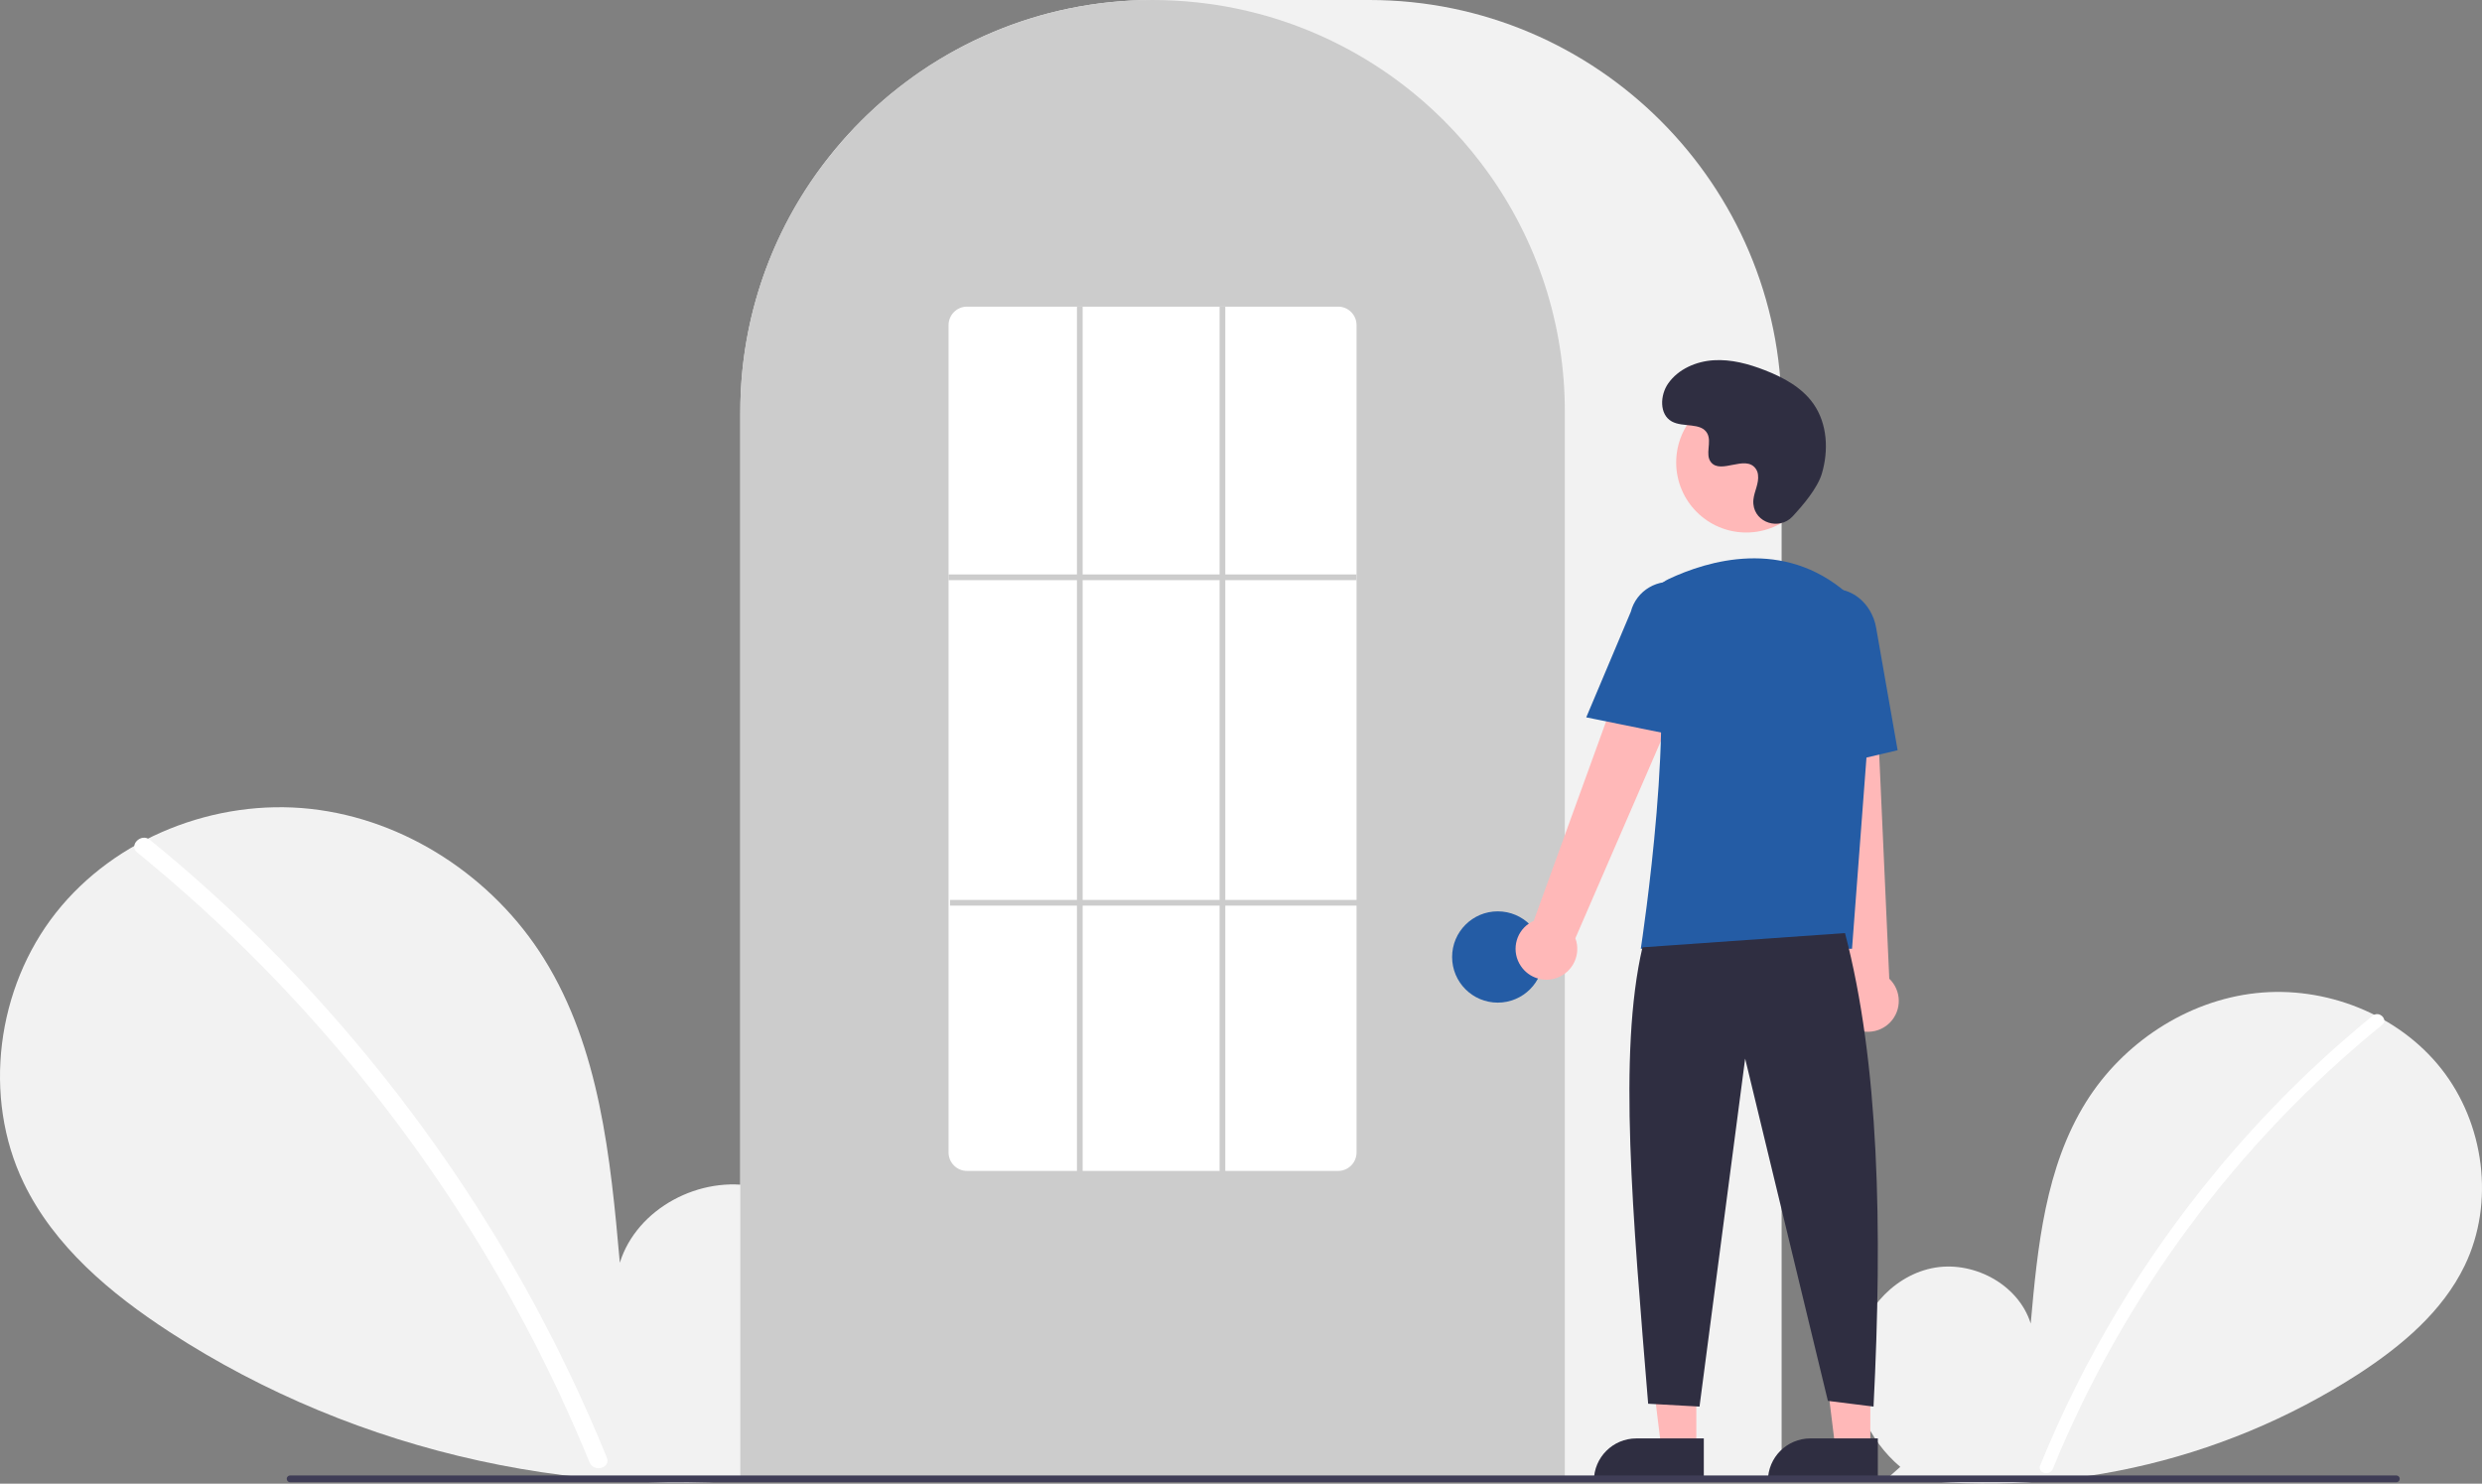 <?xml version="1.0" encoding="utf-8"?>
<!-- Generator: Adobe Illustrator 16.0.0, SVG Export Plug-In . SVG Version: 6.00 Build 0)  -->
<!DOCTYPE svg PUBLIC "-//W3C//DTD SVG 1.1//EN" "http://www.w3.org/Graphics/SVG/1.1/DTD/svg11.dtd">
<svg version="1.1" id="katman_1" xmlns="http://www.w3.org/2000/svg" xmlns:xlink="http://www.w3.org/1999/xlink" x="0px" y="0px"
	 width="870px" height="520.139px" viewBox="0 0 870 520.139" enable-background="new 0 0 870 520.139" xml:space="preserve">
<rect x="0" y="0" width="870" height="520.139" fill="#808080" stroke="none"/>
<path fill="#F2F2F2" d="M666.093,514.257c-11.139-9.411-17.904-24.279-16.13-38.753c1.774-14.475,12.764-27.78,27.019-30.854
	c14.255-3.073,30.504,5.436,34.834,19.359c2.383-26.846,5.129-54.817,19.401-77.68c12.925-20.701,35.31-35.514,59.569-38.163
	c24.26-2.65,49.803,7.358,64.933,26.507c15.13,19.147,18.835,46.985,8.238,68.969c-7.807,16.194-22.188,28.247-37.257,38.052
	c-48.692,31.417-107.092,44.193-164.454,35.978L666.093,514.257z"/>
<path fill="#FFFFFF" d="M831.728,356.079c-20.018,16.305-38.382,34.54-54.826,54.442c-25.736,31.041-46.563,65.843-61.752,103.194
	c-1.112,2.725,3.313,3.911,4.412,1.216c24.854-60.703,64.53-114.207,115.401-155.617
	C837.248,357.455,833.994,354.234,831.728,356.079z"/>
<path fill="#F2F2F2" d="M280.067,511.7c15.299-12.928,24.591-33.349,22.154-53.229c-2.438-19.88-17.531-38.156-37.11-42.377
	c-19.578-4.222-41.897,7.464-47.844,26.59c-3.272-36.874-7.044-75.292-26.648-106.693c-17.751-28.433-48.497-48.778-81.817-52.418
	c-33.321-3.64-68.404,10.107-89.186,36.407S-6.253,384.514,8.302,414.71c10.722,22.243,30.475,38.797,51.172,52.264
	c66.029,42.966,147.938,60.885,225.877,49.415"/>
<path fill="#FFFFFF" d="M52.567,294.442c27.493,22.395,52.717,47.44,75.304,74.776c22.59,27.309,42.479,56.743,59.386,87.891
	c9.45,17.473,17.939,35.448,25.431,53.847c1.527,3.742-4.55,5.372-6.061,1.671c-13.268-32.436-29.683-63.493-49.009-92.728
	c-19.232-29.127-41.245-56.321-65.729-81.198c-13.849-14.063-28.459-27.355-43.767-39.814
	C44.985,296.331,49.455,291.908,52.567,294.442z"/>
<path fill="#F2F2F2" d="M624.5,519.001h-365V144.5C259.5,64.822,324.322,0,404,0h76.001C559.677,0,624.5,64.822,624.5,144.5V519.001
	z"/>
<path fill="#CCCCCC" d="M548.5,519.001h-289V144.5c-0.079-30.53,9.588-60.289,27.596-84.944c0.664-0.904,1.326-1.798,2.009-2.681
	c8.71-11.424,19.076-21.485,30.754-29.851c0.66-0.48,1.322-0.952,1.994-1.424c9.772-6.763,20.344-12.291,31.473-16.459
	c0.661-0.25,1.334-0.501,2.007-0.742c10.064-3.592,20.499-6.052,31.108-7.336c0.657-0.09,1.333-0.16,2.008-0.23
	c10.339-1.105,20.767-1.105,31.105,0c0.674,0.07,1.349,0.141,2.015,0.231c10.606,1.284,21.038,3.744,31.101,7.335
	c0.673,0.241,1.346,0.492,2.009,0.743c10.991,4.115,21.438,9.562,31.106,16.216c0.671,0.461,1.344,0.933,2.006,1.404
	c6.546,4.673,12.695,9.879,18.384,15.564c4.562,4.561,8.813,9.422,12.725,14.551c0.681,0.88,1.343,1.773,2.005,2.677
	c18.009,24.654,27.677,54.414,27.597,84.945V519.001z"/>
<circle fill="#245CA5" cx="525" cy="335.501" r="16"/>
<polygon fill="#FFB8B8" points="594.599,507.783 582.34,507.783 576.507,460.495 594.601,460.496 "/>
<path fill="#2F2E41" d="M573.582,504.28h23.644l0,0v14.887l0,0h-38.53l0,0l0,0C558.695,510.945,565.36,504.28,573.582,504.28
	L573.582,504.28z"/>
<polygon fill="#FFB8B8" points="655.599,507.783 643.34,507.783 637.507,460.495 655.601,460.496 "/>
<path fill="#2F2E41" d="M634.582,504.28h23.644l0,0v14.887l0,0h-38.53l0,0l0,0C619.695,510.945,626.36,504.28,634.582,504.28
	L634.582,504.28z"/>
<path fill="#FFB8B8" d="M533.097,338.67c-3.331-4.909-2.053-11.59,2.856-14.922c0.523-0.354,1.077-0.663,1.654-0.921l41.676-114.867
	l20.507,11.191l-47.584,109.771c2.065,5.596-0.797,11.807-6.394,13.872C541.131,344.523,535.874,342.818,533.097,338.67z"/>
<path fill="#FFB8B8" d="M649.337,360.254c-5.147-2.951-6.928-9.516-3.977-14.663c0.314-0.549,0.678-1.068,1.083-1.554
	l-12.91-121.509l23.338,1.065l5.365,119.521c4.311,4.124,4.461,10.961,0.338,15.271
	C659.123,361.992,653.651,362.764,649.337,360.254L649.337,360.254z"/>
<circle fill="#FFB8B8" cx="612.106" cy="162.122" r="24.561"/>
<path fill="#245CA5" d="M649.179,332.619h-74.047l0.09-0.576c0.133-0.861,13.196-86.439,3.562-114.437
	c-2.003-5.697,0.615-11.988,6.069-14.583l0,0c13.771-6.485,40.208-14.472,62.521,4.909c6.656,5.877,10.16,14.544,9.459,23.396
	L649.179,332.619z"/>
<path fill="#245CA5" d="M589.354,258.251l-33.336-6.764l15.626-37.029c1.949-7.48,9.595-11.964,17.075-10.015
	c7.456,1.943,11.938,9.547,10.03,17.012L589.354,258.251z"/>
<path fill="#245CA5" d="M632.051,270.808l-2.004-45.941c-1.52-8.637,3.424-16.801,11.027-18.135
	c7.605-1.33,15.031,4.66,16.559,13.359l7.532,42.928L632.051,270.808z"/>
<path fill="#2F2E41" d="M646.717,327.119c11.914,45.377,13.214,103.069,10,166l-16-2l-29-120l-16,122l-18-1
	c-5.378-66.03-10.613-122.716-2-160L646.717,327.119z"/>
<path fill="#2F2E41" d="M628.29,181.104c-4.582,4.881-13.092,2.261-13.688-4.407c-0.047-0.518-0.044-1.039,0.01-1.556
	c0.309-2.954,2.015-5.636,1.605-8.754c-0.092-0.776-0.381-1.516-0.84-2.148c-3.651-4.89-12.222,2.187-15.668-2.239
	c-2.113-2.715,0.371-6.987-1.251-10.021c-2.14-4.004-8.479-2.029-12.453-4.222c-4.423-2.439-4.158-9.226-1.247-13.353
	c3.55-5.033,9.775-7.72,15.923-8.106c6.147-0.388,12.253,1.274,17.992,3.512c6.521,2.541,12.988,6.053,17.001,11.787
	c4.88,6.973,5.35,16.348,2.909,24.502C637.098,171.059,632.031,177.118,628.29,181.104z"/>
<path fill="#3F3D56" d="M839.982,519.643H101.687c-0.657-0.003-1.188-0.539-1.185-1.196c0.004-0.653,0.532-1.182,1.185-1.185
	h738.295c0.657,0.003,1.188,0.539,1.185,1.197C841.163,519.112,840.635,519.64,839.982,519.643z"/>
<path fill="#FFFFFF" d="M469,410.501H339c-3.564,0.019-6.473-2.852-6.5-6.416V113.916c0.027-3.565,2.936-6.435,6.5-6.416h130
	c3.565-0.019,6.473,2.851,6.5,6.416v290.169C475.472,407.649,472.565,410.519,469,410.501z"/>
<rect x="332.5" y="201.389" fill="#CCCCCC" width="143" height="2"/>
<rect x="333" y="315.501" fill="#CCCCCC" width="143" height="2"/>
<rect x="377.5" y="107.5" fill="#CCCCCC" width="2" height="304.001"/>
<rect x="427.5" y="107.5" fill="#CCCCCC" width="2" height="304.001"/>
</svg>
